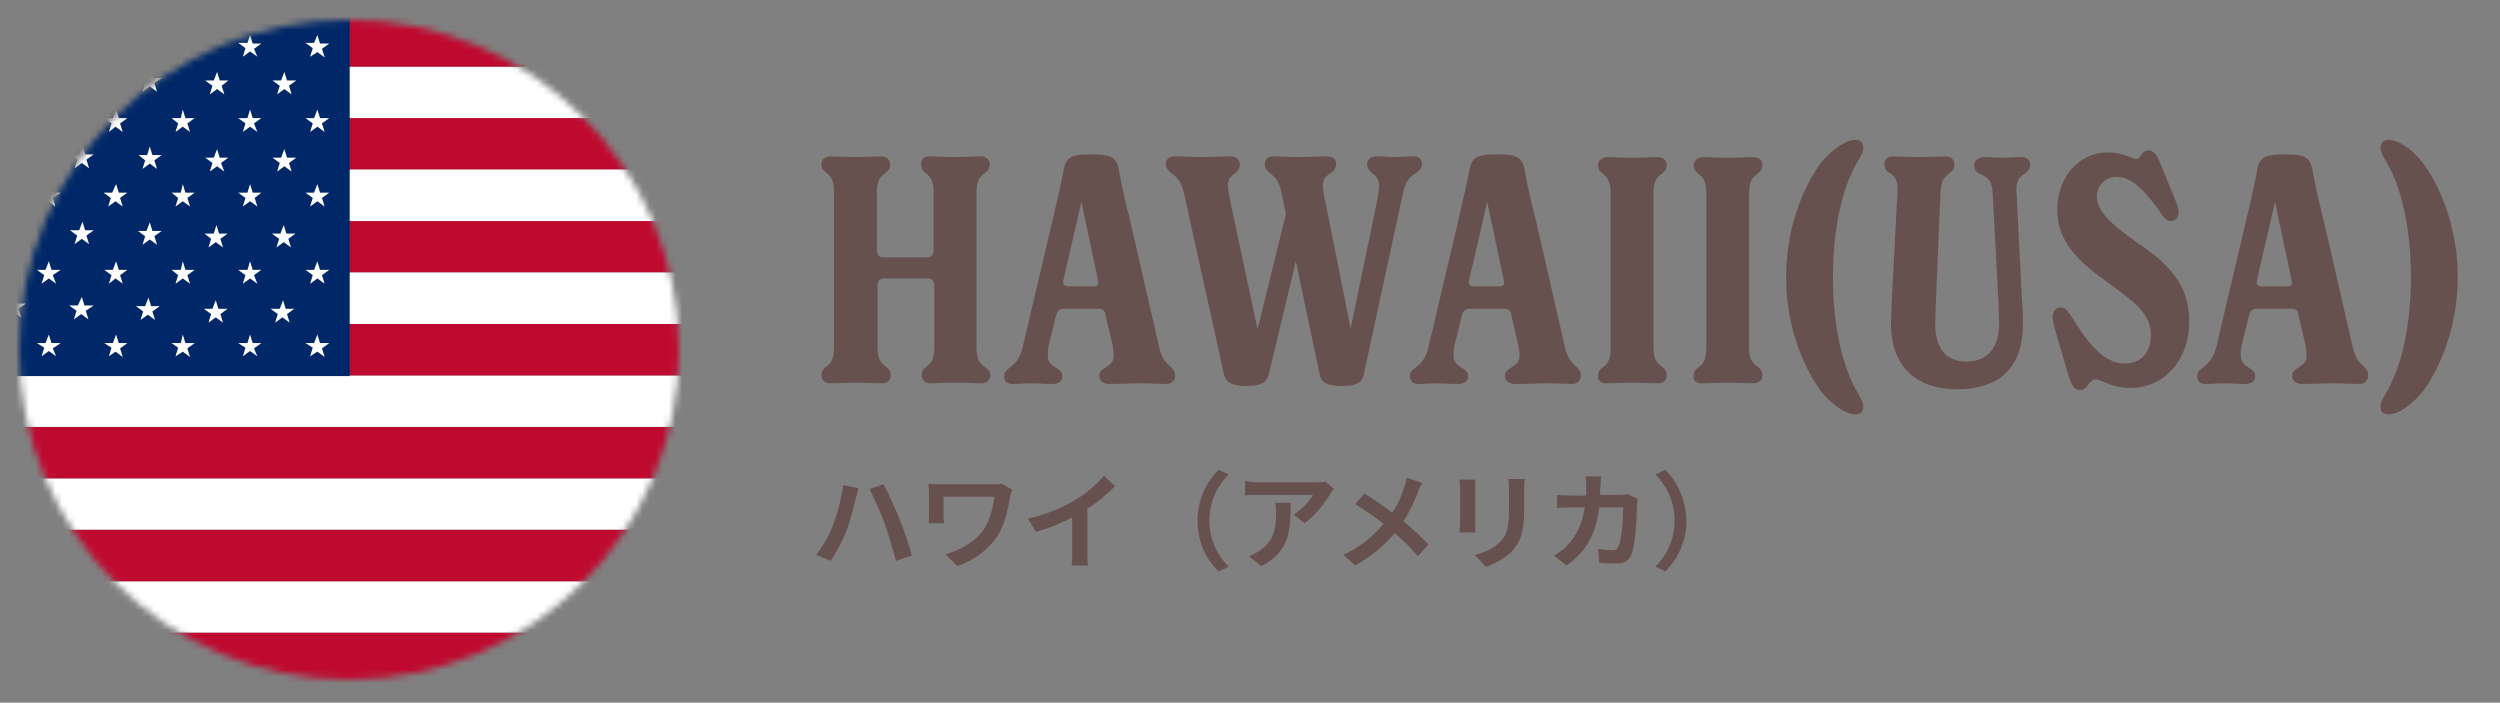 <svg version="1.1" id="レイヤー_1" xmlns="http://www.w3.org/2000/svg" x="0" y="0" viewBox="0 0 378.9 106.5" xml:space="preserve" enable-background="new 0 0 378.9 106.5"><rect x="0" y="0" width="378.9" height="106.5" fill="#808080" stroke="none"/><style>.st4{fill:#fff}.st5{fill:#bf0a30}</style><path d="M148 52.7V29.1c0-3.3 2-2.4 2-4.2 0-.7-.5-1.2-1.4-1.2-.9 0-1.7.1-3.9.1-2.1 0-3-.1-3.8-.1-1 0-1.3.6-1.3 1.2 0 1.8 1.9.9 1.9 4.2v8.7c0 1-.4 1.2-1.1 1.2H134c-.7 0-1.1-.2-1.1-1.2v-8.7c0-3.3 2-2.4 2-4.2 0-.7-.5-1.2-1.4-1.2-.9 0-1.7.1-3.8.1-2.2 0-2.9-.1-3.7-.1-1 0-1.5.5-1.5 1.2 0 1.7 1.9.8 1.9 4.1v23.7c0 3.4-1.9 2.4-1.9 4.2 0 .6.4 1.2 1.4 1.2.9 0 1.7-.1 3.9-.1 2.1 0 3 .1 3.8.1 1 0 1.4-.6 1.4-1.2 0-1.8-2-.9-2-4.2v-9.3c0-1 .4-1.2 1.1-1.2h6.4c.7 0 1.1.2 1.1 1.2v9.3c0 3.4-1.9 2.4-1.9 4.2 0 .6.4 1.2 1.3 1.2s1.7-.1 3.8-.1c2.2 0 3 .1 3.9.1.9 0 1.4-.6 1.4-1.2-.1-1.7-2.1-.8-2.1-4.2zm27.7 0l-4.4-19.2c-.3-1.2-1.2-4.7-1.6-7.1-.4-2.4-.8-3-4.3-3s-3.9.6-4.3 2.9c-.5 2.7-1.1 4.9-1.6 7.2L155 52.6c-.8 3.4-2.8 2.9-2.8 4.4 0 .8.5 1.2 1.2 1.2 1.1 0 1.7-.1 3-.1 1.1 0 1.9.1 3 .1 1 0 1.6-.4 1.6-1.2 0-1.4-2.2-1.2-2.2-3.1 0-.4 0-1.1.2-1.8l1-4c.2-1.1.6-1.3 1.4-1.3h4.9c.8 0 1.2.1 1.3 1.2l1 4.2c.1.6.2 1.2.2 1.7 0 1.9-2.2 1.6-2.2 3.1 0 .8.7 1.2 1.6 1.2 1.1 0 2.5-.1 4.7-.1 2.1 0 3.3.1 3.8.1 1 0 1.4-.6 1.4-1.3 0-1.5-1.7-1.2-2.4-4.2zm-10-9.3h-3.8c-.7 0-.9-.3-.7-1.1l2.7-11.7 2.5 11.8c.2.7 0 1-.7 1zm48.5-19.7c-.9 0-1.9.1-2.8.1-1 0-1.6-.1-2.7-.1-.9 0-1.5.4-1.5 1.2 0 1.5 1.8 1.3 1.8 3.2 0 .5-.1 1.5-.4 2.9l-3.9 18.8-3.8-19.1c-.3-1.2-.4-2-.4-2.6 0-2 2-1.6 2-3.2 0-.8-.5-1.2-1.5-1.2-1.1 0-2.1.1-4 .1-2.2 0-3.1-.1-4.2-.1-.6 0-1.1.5-1.1 1.2 0 1.6 1.9 1.1 2.5 4.2l.7 3.3-4.3 17.5-4.1-19.2c-.2-1.1-.4-2.1-.4-2.6 0-1.9 1.8-1.6 1.8-3.2 0-.8-.6-1.2-1.5-1.2-1.2 0-2.4.1-4 .1-2.2 0-3.3-.1-4.4-.1-.7 0-1.3.4-1.3 1.1 0 1.7 2 1.2 2.7 4.3l6.1 27.6c.3 1.3 1.2 1.8 3.4 1.8s3.1-.5 3.4-1.8l4.1-17.1 3.6 17.1c.2 1.3 1.2 1.8 3.4 1.8 2.1 0 3.1-.5 3.3-1.8l6-27.7c.7-3.2 2.8-2.4 2.8-4.2 0-.7-.5-1.1-1.3-1.1zm23 29l-4.4-19.2c-.3-1.2-1.2-4.7-1.6-7.1-.4-2.4-.8-3-4.3-3s-3.9.6-4.3 2.9c-.5 2.7-1.1 4.9-1.6 7.2l-4.5 19.1c-.8 3.4-2.8 2.9-2.8 4.4 0 .8.5 1.2 1.2 1.2 1.1 0 1.7-.1 3-.1 1.1 0 1.9.1 3 .1 1 0 1.6-.4 1.6-1.2 0-1.4-2.2-1.2-2.2-3.1 0-.4 0-1.1.2-1.8l1-4c.2-1.1.6-1.3 1.4-1.3h4.9c.8 0 1.2.1 1.3 1.2l1 4.2c.1.6.2 1.2.2 1.7 0 1.9-2.2 1.6-2.2 3.1 0 .8.7 1.2 1.6 1.2 1.1 0 2.5-.1 4.7-.1 2.1 0 3.3.1 3.8.1 1 0 1.4-.6 1.4-1.3 0-1.5-1.7-1.2-2.4-4.2zm-10-9.3h-3.8c-.7 0-.9-.3-.7-1.1l2.7-11.7 2.5 11.8c.2.7 0 1-.7 1zm16.3 14.7c.9 0 1.7-.1 3.9-.1 2.1 0 3 .1 3.8.1 1 0 1.4-.6 1.4-1.2 0-1.8-2-.9-2-4.2V29.2c0-3.3 2-2.4 2-4.2 0-.7-.5-1.2-1.4-1.2-.9 0-1.7.1-3.8.1-2.2 0-2.9-.1-3.7-.1-.9 0-1.5.6-1.5 1.2 0 1.8 1.9.9 1.9 4.2v23.6c0 3.4-1.9 2.4-1.9 4.2-.1.5.3 1.1 1.3 1.1zm14.5 0c.9 0 1.7-.1 3.9-.1 2.1 0 3 .1 3.8.1 1 0 1.4-.6 1.4-1.2 0-1.8-2-.9-2-4.2V29.2c0-3.3 2-2.4 2-4.2 0-.7-.5-1.2-1.4-1.2-.9 0-1.7.1-3.8.1-2.2 0-2.9-.1-3.7-.1-.9 0-1.5.6-1.5 1.2 0 1.8 1.9.9 1.9 4.2v23.6c0 3.4-1.9 2.4-1.9 4.2-.1.5.2 1.1 1.3 1.1zm23.1 4.7c.8 0 1.3-.3 1.3-1.2 0-.8-.6-1.6-1.2-2.7-1.8-3.3-3.4-9-3.4-16.9s1.6-13.6 3.4-16.9c.6-1.1 1.2-1.9 1.2-2.7 0-.9-.5-1.2-1.3-1.2-1.2 0-3.1 1.2-4.8 3.1-2.3 2.8-5.6 9.3-5.6 17.7 0 8.4 3.3 14.8 5.6 17.7 1.7 1.9 3.6 3.1 4.8 3.1zm15.5-3.8c5.9 0 10-2.8 10-9.9 0-.6 0-2.1-.1-2.8l-.8-15.6c0-.8-.1-1.5-.1-2 0-1.6.7-2 1.3-2.4.4-.3.8-.6.8-1.3 0-.7-.4-1.2-1.4-1.2-.9 0-1.9.1-2.7.1-.9 0-1.9-.1-2.8-.1-1 0-1.6.6-1.6 1.2 0 1 .6 1.2 1.2 1.5.8.4 1.5.9 1.6 2.6l.9 17c0 1 .1 2.2.1 2.9 0 4.2-2.3 5.8-4.9 5.8-3.3 0-4.8-2.1-4.8-5.9 0-.9.1-2.1.1-3l.7-16.8c.1-2 .8-2.4 1.3-2.8.4-.3.8-.6.8-1.4 0-.6-.4-1.2-1.3-1.2s-1.9.1-4.1.1c-2.1 0-3-.1-3.8-.1-1 0-1.4.5-1.4 1.2 0 .6.3 1.1.8 1.3.5.4 1.2.8 1.2 2.4 0 .5 0 1.2-.1 2l-.8 15.3c0 .9-.1 2.3-.1 2.9-.1 7.1 4.2 10.2 10 10.2zm18.6.1c1.3 0 1.4-1.6 2.4-1.6.9 0 2.4 1.3 5.3 1.3 5 0 8.9-4.1 8.9-10.1 0-6.8-4.9-9.8-8.4-12.3-3.4-2.4-5.6-4.4-5.6-6.6 0-1.4 1-3 3-3 2.5 0 4.7 2.6 6.9 5.8.4.6.8.9 1.3.9.7 0 1.2-.5 1.2-1.3s-.5-1.9-1.5-4.3l-1.3-3.2c-.4-.9-.8-1.9-1.8-1.9-1.1 0-1.1 1.3-1.8 1.3s-1.9-1-4.3-1c-4.4 0-7.7 3.7-7.7 8.7 0 4.9 3.3 7.9 7.5 10.9 3.9 2.9 6.6 4.6 6.7 8 0 2.8-1.6 4.4-4 4.4-3.3 0-5.8-3.5-8.1-7.2-.5-.8-.9-1.3-1.6-1.3-.7 0-1.2.6-1.2 1.4 0 .8.4 2.1 1.1 4.5l1.3 4.4c.4 1.3.8 2.2 1.7 2.2zm41.4-6.4l-4.4-19.2c-.3-1.2-1.2-4.7-1.6-7.1-.4-2.4-.8-3-4.3-3s-3.9.6-4.3 2.9c-.5 2.7-1.1 4.9-1.6 7.2l-4.5 19.1C335 56 333 55.5 333 57c0 .8.5 1.2 1.2 1.2 1.1 0 1.7-.1 3-.1 1.1 0 1.9.1 3 .1 1 0 1.6-.4 1.6-1.2 0-1.4-2.2-1.2-2.2-3.1 0-.4 0-1.1.2-1.8l1-4c.2-1.1.6-1.3 1.4-1.3h4.9c.8 0 1.2.1 1.3 1.2l1 4.2c.1.6.2 1.2.2 1.7 0 1.9-2.2 1.6-2.2 3.1 0 .8.7 1.2 1.6 1.2 1.1 0 2.5-.1 4.7-.1 2.1 0 3.3.1 3.8.1 1 0 1.4-.6 1.4-1.3.1-1.5-1.6-1.2-2.3-4.2zm-10-9.3h-3.8c-.7 0-.9-.3-.7-1.1l2.7-11.7 2.5 11.8c.2.7 0 1-.7 1zm15.5 19.4c1.3 0 3.1-1.2 4.8-3.1 2.3-2.8 5.6-9.3 5.6-17.7 0-8.4-3.3-14.9-5.6-17.7-1.6-1.9-3.5-3.1-4.8-3.1-.8 0-1.3.3-1.3 1.2 0 .8.6 1.6 1.2 2.7 1.8 3.3 3.4 9 3.4 16.9s-1.6 13.6-3.4 16.9c-.6 1.1-1.2 1.9-1.2 2.7 0 .9.4 1.2 1.3 1.2zM126.2 79.7c-.5 1.4-1.5 3.1-2.5 4.4l2.2.9c.8-1.2 1.8-3 2.4-4.6.6-1.5 1.1-3.7 1.4-4.8.1-.4.3-1.1.4-1.6l-2.3-.5c-.3 2.2-.9 4.4-1.6 6.2zm7.9-.3c.6 1.7 1.2 3.8 1.7 5.6l2.4-.8c-.4-1.6-1.3-4.1-1.9-5.6-.6-1.5-1.7-4-2.4-5.2l-2.1.7c.6 1.3 1.7 3.6 2.3 5.3zm17.7-6.1c-.4.1-1 .1-1.5.1h-7.6c-.7 0-1.4 0-2-.1 0 .4.1.9.1 1.3V78c0 .4 0 .8-.1 1.3h2.4c-.1-.5-.1-1.1-.1-1.3v-2.7h7.7c-.2 1.7-.7 3.5-1.5 4.8-1.3 2-3.7 3.3-5.9 3.9l1.8 1.8c2.6-.9 4.7-2.5 6.1-4.6 1.2-1.9 1.6-4.3 1.9-5.9 0-.2.2-.8.3-1.1l-1.6-.9zm13 3.8c1.6-1 3-2.2 4.2-3.4l-1.7-1.6c-.9 1.2-2.6 2.6-4.2 3.6-1.8 1.1-4.5 2.3-7.3 2.9l1.2 2c1.9-.5 3.9-1.3 5.5-2.2v5.2c0 .7 0 1.7-.1 2.1h2.5c-.1-.4-.1-1.4-.1-2.1v-6.5zm19.9 9.5l1.5-.7c-1.6-1.7-2.9-3.9-2.9-7s1.3-5.3 2.9-7l-1.5-.7c-1.7 1.7-3.2 4.3-3.2 7.7 0 3.4 1.4 6 3.2 7.7zm8.6-10.3c.1.5.1.9.1 1.4 0 2.6-.4 4.3-2.4 5.7-.6.4-1.2.7-1.7.9l1.9 1.5c4.4-2.3 4.4-5.6 4.4-9.6h-2.3zm7.6-3.3c-.3.1-1.2.1-1.6.1h-8.6c-.7 0-1.3-.1-2-.2v2.2c.8-.1 1.3-.1 2-.1h8.3c-.4.8-1.7 2.2-2.9 3l1.6 1.3c1.6-1.1 3.1-3.1 3.9-4.4.1-.2.4-.6.6-.8l-1.3-1.1zm12.3-.6c-.1.4-.2 1.1-.4 1.5-.4 1.2-.9 2.5-1.8 3.8-1.3-1-2.9-2.1-4.2-2.9l-1.4 1.6c1.6 1 3.2 2.1 4.3 3-1.6 1.9-3.5 3.5-6.1 4.7l1.8 1.6c2.7-1.5 4.5-3.2 6-4.9 1.3 1.1 2.4 2.2 3.5 3.5l1.6-1.8c-1.1-1.1-2.4-2.4-3.8-3.5 1-1.5 1.7-3.1 2.2-4.4.1-.4.4-1.1.7-1.4l-2.4-.8zm8 .3c0 .4.1.9.1 1.2v5.4c0 .5-.1 1.1-.1 1.4h2.4v-8h-2.4zm7.4-.1c.1.4.1 1 .1 1.6v3c0 2.5-.2 3.7-1.3 4.9-1 1-2.3 1.6-3.9 2l1.7 1.8c1.2-.4 2.8-1.2 3.9-2.3 1.2-1.3 1.9-2.8 1.9-6.2v-3.2c0-.6 0-1.2.1-1.6h-2.5zm18.1 2.3c-.4.1-.8.1-1.2.1h-3c0-.5 0-.9.1-1.4 0-.4 0-1.1.1-1.4h-2.4c.1.4.1 1.1.1 1.5v1.4h-2.3c-.6 0-1.4 0-2.1-.1v2c.7-.1 1.6-.1 2.1-.1h2.1c-.4 2.4-1.2 4.2-2.6 5.7-.6.7-1.4 1.2-2.1 1.6l1.9 1.5c2.9-2 4.4-4.5 5-8.8h3.6c0 1.7-.2 4.9-.7 5.9-.2.4-.4.6-.9.6-.6 0-1.5-.1-2.2-.2l.2 2.1c.8.1 1.7.1 2.7.1 1.1 0 1.7-.4 2.1-1.2.7-1.6.9-6.1.9-7.8 0-.2.1-.6.1-.8l-1.5-.7zm5.7-3.7l-1.5.7c1.6 1.7 2.9 3.9 2.9 7s-1.3 5.3-2.9 7l1.5.7c1.7-1.7 3.2-4.3 3.2-7.7-.1-3.4-1.5-6-3.2-7.7z" fill="#67514e"/><defs><filter id="Adobe_OpacityMaskFilter" filterUnits="userSpaceOnUse" x="-8.1" y="2" width="152.7" height="102"><feColorMatrix values="1 0 0 0 0 0 1 0 0 0 0 0 1 0 0 0 0 0 1 0"/></filter></defs><mask maskUnits="userSpaceOnUse" x="-8.1" y="2" width="152.7" height="102" id="mask0_471_18_00000099661403764417703610000007060148293419879057_"><circle cx="52.9" cy="53" r="50" fill="#d9d9d9" filter="url(#Adobe_OpacityMaskFilter)"/></mask><g mask="url(#mask0_471_18_00000099661403764417703610000007060148293419879057_)"><path d="M-8.1 104V2h152.7v102H-8.1zm.6-.6H144V2.6H-7.5v100.8z" fill="#231f20"/><path class="st4" d="M144.3 72.5H-7.8v7.8h152.1v-7.8z"/><path class="st5" d="M144.3 64.7H-7.8v7.8h152.1v-7.8z"/><path class="st4" d="M144.3 88.1H-7.8v7.8h152.1v-7.8z"/><path class="st5" d="M144.3 95.9H-7.8v7.8h152.1v-7.8zm0-15.6H-7.8v7.8h152.1v-7.8z"/><path class="st4" d="M144.3 56.9H-7.8v7.8h152.1v-7.8z"/><path class="st5" d="M144.3 33.5H-7.8v7.8h152.1v-7.8z"/><path class="st4" d="M144.3 10.1H-7.8v7.8h152.1v-7.8z"/><path class="st5" d="M144.3 17.9H-7.8v7.8h152.1v-7.8zm0 31.2H-7.8v7.8h152.1v-7.8zm0-46.8H-7.8v7.8h152.1V2.3z"/><path class="st4" d="M144.3 25.7H-7.8v7.8h152.1v-7.8zm0 15.6H-7.8v7.8h152.1v-7.8z"/><path d="M53 2.3H-7.8V57H53V2.3z" fill="#002868"/><path class="st4" d="M37.9 5.3l.4 1.3h1.3l-1.1.8.5 1.2-1.1-.8-1.1.8.4-1.3-1.1-.8h1.4l.4-1.2zm0 11.3l.4 1.3h1.3l-1.1.8.5 1.3-1.1-.8-1.1.8.4-1.3-1.1-.8h1.4l.4-1.3zm0 11.3l.4 1.3h1.3l-1 .8.4 1.3-1.1-.8-1.1.8.4-1.3-1.1-.8h1.4l.4-1.3zm0 11.7l.4 1.3h1.3l-1.1.8.5 1.3-1.1-.8-1.1.8.4-1.3-1.1-.8h1.4l.4-1.3zm0 11.1l.4 1.3h1.3l-1.1.8.5 1.2-1.1-.8-1.1.8.4-1.3-1.1-.7h1.4l.4-1.3zM27.7 5.3l.4 1.3h1.4l-1.1.8.4 1.3-1.1-.8-1.1.8.4-1.3-1-.9h1.4l.3-1.2zm0 11.3l.4 1.3h1.4l-1.1.8.4 1.3-1.1-.8-1.1.8.4-1.3-1-.8h1.4l.3-1.3zm0 11.3l.4 1.3h1.4l-1.1.8.4 1.3-1.1-.8-1.1.8.4-1.3-1-.8h1.4l.3-1.3zm0 11.7l.4 1.3h1.4l-1.1.8.4 1.3-1.1-.8-1.1.8.4-1.3-1-.8h1.4l.3-1.3zm0 11.1l.4 1.3h1.4l-1.1.8.4 1.3-1.1-.8-1.1.7.4-1.3-1-.7h1.4l.3-1.3zM17.6 5.3l.4 1.2h1.3l-1.1.8.4 1.3-1.1-.8-1.1.8.4-1.3-1.1-.8H17l.6-1.2zm0 11.3l.4 1.3h1.3l-1.1.8.4 1.3-1.1-.8-1 .8.4-1.3-1.1-.8h1.3l.5-1.3zm0 11.3l.4 1.3h1.3l-1.1.8.4 1.3-1.1-.8-1.1.8.4-1.3-1.1-.8H17l.6-1.3zm0 11.7l.4 1.3h1.3l-1.1.8.4 1.3-1.1-.8-1 .8.4-1.3-1.1-.8h1.3l.5-1.3zm0 11.1L18 52h1.3l-1.1.8.4 1.3-1.1-.8-1 .7.4-1.3-1.1-.7h1.3l.5-1.3zM7.4 5.3l.4 1.3h1.4L8 7.3l.4 1.3-1-.8-1.1.8.4-1.3-1.1-.8h1.3l.5-1.2zm0 11.3l.4 1.3h1.4l-1.2.8.5 1.3-1.1-.8-1.1.8.4-1.3-1.1-.8h1.3l.5-1.3zm0 11.3l.4 1.3h1.4L8 30l.4 1.3-1.1-.8-1.1.8.5-1.3-1.1-.8h1.3l.5-1.3zm0 11.7l.4 1.3h1.4l-1.2.8.5 1.3-1.1-.8-1.1.8.4-1.3-1.1-.8h1.3l.5-1.3zm0 11.1l.4 1.3h1.4l-1.2.8.5 1.2-1.1-.8-1.1.8.4-1.3-1.1-.7h1.3l.5-1.3zm35.7-39.8l.4 1.3h1.4l-1.1.8.4 1.3-1.1-.8-1.1.8.4-1.3-1.1-.8h1.3l.5-1.3zm0 11.7l.4 1.3h1.4l-1.1.8.4 1.3-1.1-.8-1.1.8.4-1.3-1.1-.8h1.3l.5-1.3zM43 34.1l.4 1.3h1.4l-1.1.8.4 1.3-1.1-.8-1.1.8.4-1.3-1.1-.8h1.3l.5-1.3zm-.1 11.4l.4 1.3h1.3l-1.1.8.4 1.3-1.1-.8-1.1.8.4-1.3-1.1-.8h1.4l.5-1.3zm-10-34.6l.4 1.3h1.3l-1 .8.4 1.3-1.1-.8-1.1.8.4-1.3-1.1-.8h1.3l.5-1.3zm0 11.7l.4 1.3h1.3l-1.1.8.5 1.3-1.1-.8-1.1.8.4-1.3-1.1-.8h1.3l.5-1.3zm-.1 11.5l.4 1.3h1.3l-1.1.8.4 1.3-1.1-.8-1.1.8.4-1.3-1-.8h1.4l.4-1.3zm-.1 11.4l.4 1.3h1.4l-1.1.8.4 1.3-1.1-.8-1.1.8.4-1.3-1.1-.8h1.3l.5-1.3zm-10-35l.4 1.3h1.4l-1.1.8.4 1.3-1.1-.8-1.1.8.4-1.3-1-.8h1.3l.4-1.3zm0 11.7l.4 1.3h1.4l-1.1.8.4 1.3-1.1-.8-1.1.8.4-1.3-1-.8h1.3l.4-1.3zm0 11.5l.4 1.3h1.4l-1.1.8.4 1.3-1.1-.8-1.1.8.4-1.3-1.1-.8h1.3l.5-1.3zm-.2 11.4l.4 1.3h1.3l-1.1.8.4 1.3-1.1-.8-1.1.8.4-1.3-1.1-.8H22l.5-1.3zm-10-34.7l.4 1.3h1.3l-1.1.8.4 1.3-1-.8-1.1.8.4-1.3-1.1-.8h1.4l.4-1.3zm0 11.7l.4 1.3h1.3l-1.1.8.4 1.3-1.1-.8-1.1.8.4-1.3-1.1-.8H12l.5-1.3zm0 11.5l.4 1.3h1.3l-1.1.8.4 1.3-1.1-.8-1.1.8.4-1.3-1.1-.8H12l.5-1.3zM12.4 45l.4 1.3h1.4l-1.2.8.4 1.3-1.1-.8-1.1.8.4-1.3-1.1-.8h1.3l.6-1.3zm-10-34.8l.4 1.3h1.4l-1.1.8.4 1.3-1.1-.8-1.1.8.4-1.3-1.1-.8h1.3l.5-1.3zm0 11.7l.4 1.3h1.4l-1.1.8.4 1.3-1.1-.8-1.1.8.4-1.3-1.1-.8h1.3l.5-1.3zm-.1 11.5l.4 1.3h1.4l-1.1.8.4 1.3-1.1-.8-1.1.8.4-1.3-1.1-.8h1.3l.5-1.3zm-.1 11.3l.4 1.3h1.3l-1.1.8.4 1.3-1.1-.8-1.1.8.4-1.3L.3 46h1.4l.5-1.3zM48.1 5.3l.4 1.3h1.4l-1.1.8.4 1.3-1.1-.8-1.1.7.4-1.3-1.1-.8h1.3l.5-1.2zm0 11.3l.4 1.3h1.4l-1.1.8.4 1.3-1.1-.8-1.1.8.4-1.3-1.1-.8h1.3l.5-1.3zm0 11.3l.4 1.3h1.4l-1.1.8.4 1.3-1.1-.8-1.1.8.4-1.3-1.1-.8h1.3l.5-1.3zm0 11.7l.4 1.3h1.4l-1.1.8.4 1.3-1.1-.8-1.1.8.4-1.3-1.1-.8h1.3l.5-1.3zm0 11.1l.4 1.3h1.4l-1.1.8.4 1.3-1.1-.8-1.1.7.4-1.3-1.1-.7h1.3l.5-1.3z"/></g></svg>